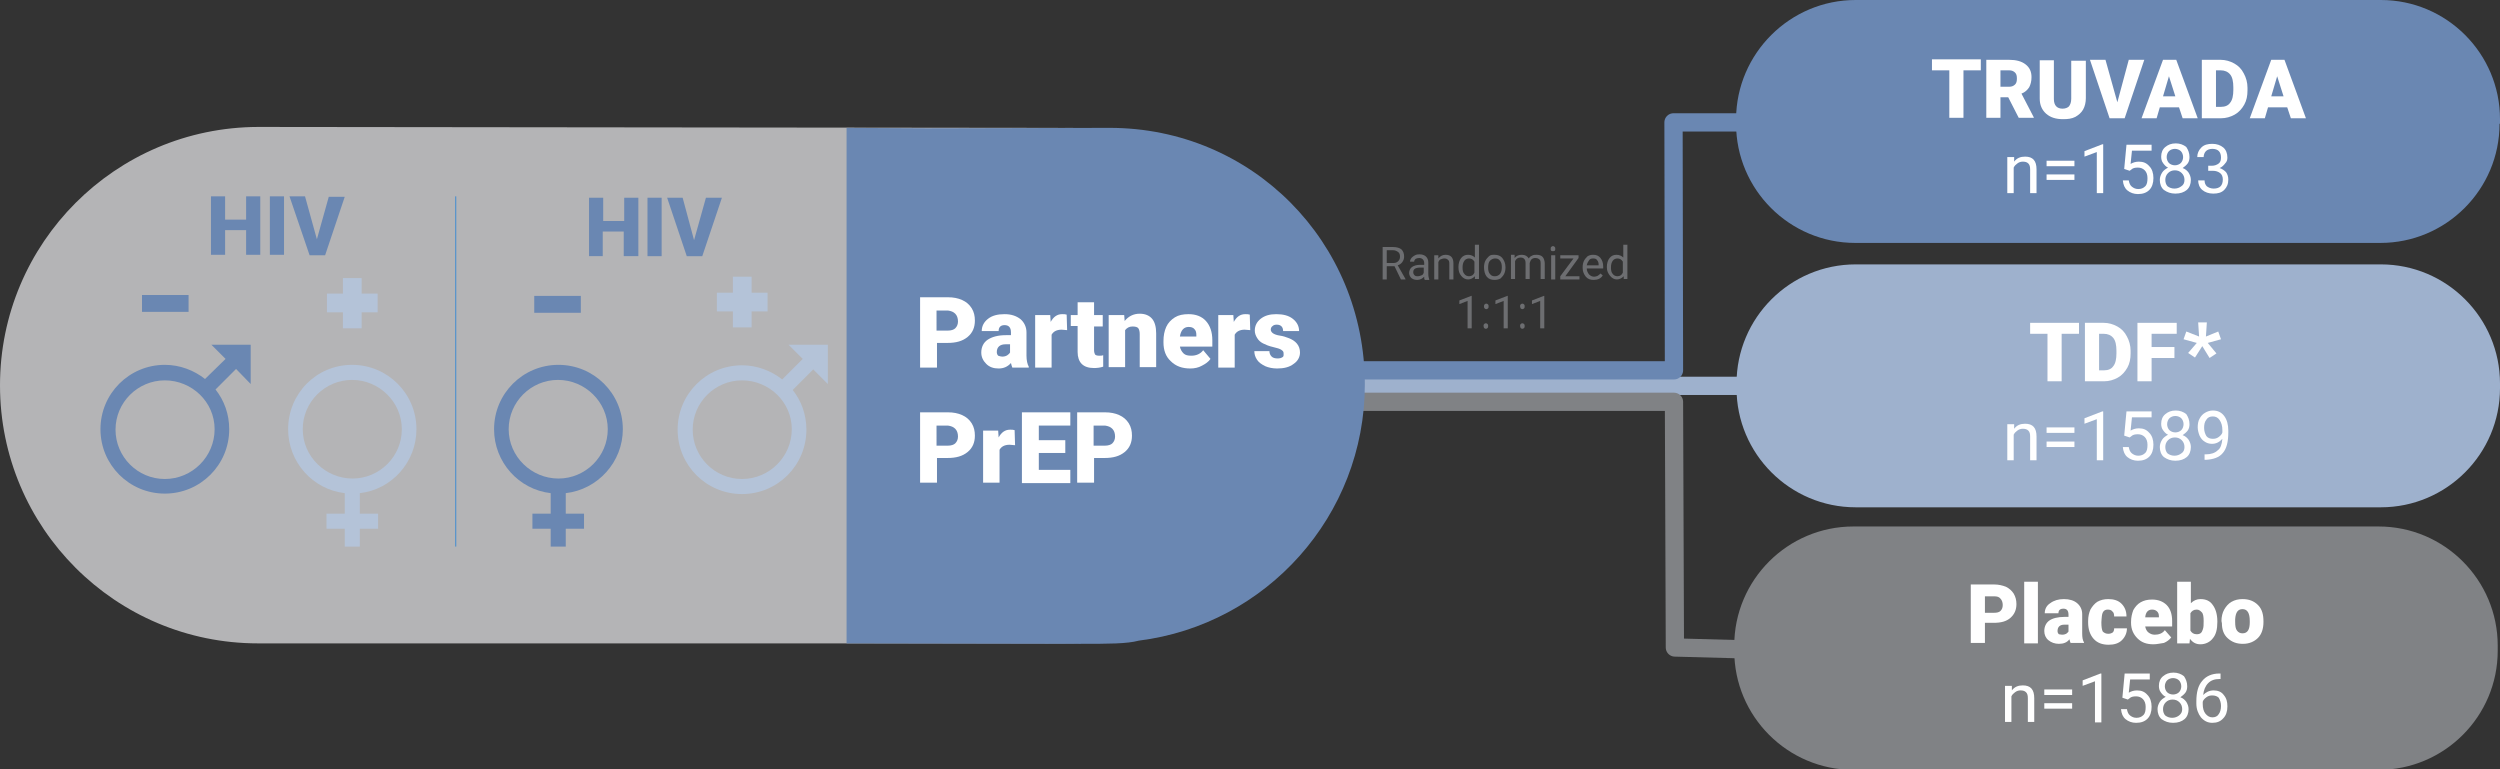 <?xml version="1.0" encoding="utf-8"?>
<!-- Generator: Adobe Illustrator 22.1.0, SVG Export Plug-In . SVG Version: 6.00 Build 0)  -->
<svg version="1.1" id="Layer_1" xmlns="http://www.w3.org/2000/svg" xmlns:xlink="http://www.w3.org/1999/xlink" x="0px" y="0px"
	 viewBox="0 0 547.5 168.5" style="enable-background:new 0 0 547.5 168.5;" xml:space="preserve">
<rect x="0" y="0" width="547.5" height="168.5" fill="#333333" stroke="none"/>
<style type="text/css">
	.st0{fill:none;stroke:#96BDE1;stroke-width:4;stroke-miterlimit:10;}
	.st1{fill:none;stroke:#808285;stroke-width:4;stroke-linejoin:round;stroke-miterlimit:10;}
	.st2{fill:#6D6E71;}
	.st3{fill:none;stroke:#6A87B2;stroke-width:4;stroke-linejoin:round;stroke-miterlimit:10;}
	.st4{fill:#5091CD;}
	.st5{fill:#FFFFFF;}
	.st6{fill:#96BDE1;}
	.st7{fill:#808285;}
	.st8{opacity:0.7;fill:#D8DCEB;}
	.st9{fill:none;stroke:#4F90CD;stroke-width:0.25;stroke-miterlimit:10;}
	.st10{fill:none;stroke:#9EB1CD;stroke-width:4;stroke-miterlimit:10;}
	.st11{fill:#6A87B2;}
	.st12{fill:#9EB1CD;}
	.st13{opacity:0.7;fill:#EBEBEE;}
	.st14{fill:#B4C3D8;}
</style>
<line class="st0" x1="891" y1="84.5" x2="980.5" y2="84.5"/>
<polyline class="st1" points="894.4,88 965.1,88 965.3,141.8 980.1,142.2 "/>
<g>
	<path class="st2" d="M920.7,71.9h-0.9v-6l-1.8,0.7v-0.8l2.6-1h0.1V71.9z"/>
	<path class="st2" d="M923.4,71.4c0-0.2,0-0.3,0.1-0.4c0.1-0.1,0.2-0.2,0.4-0.2c0.2,0,0.3,0.1,0.4,0.2c0.1,0.1,0.1,0.2,0.1,0.4
		c0,0.1,0,0.3-0.1,0.4c-0.1,0.1-0.2,0.2-0.4,0.2c-0.2,0-0.3-0.1-0.4-0.2C923.5,71.7,923.4,71.6,923.4,71.4z M923.4,67.1
		c0-0.2,0-0.3,0.1-0.4c0.1-0.1,0.2-0.2,0.4-0.2s0.3,0.1,0.4,0.2c0.1,0.1,0.1,0.2,0.1,0.4c0,0.1,0,0.3-0.1,0.4
		c-0.1,0.1-0.2,0.2-0.4,0.2s-0.3-0.1-0.4-0.2C923.5,67.4,923.4,67.3,923.4,67.1z"/>
	<path class="st2" d="M928.7,71.9h-0.9v-6l-1.8,0.7v-0.8l2.6-1h0.1V71.9z"/>
	<path class="st2" d="M931.4,71.4c0-0.2,0-0.3,0.1-0.4c0.1-0.1,0.2-0.2,0.4-0.2c0.2,0,0.3,0.1,0.4,0.2c0.1,0.1,0.1,0.2,0.1,0.4
		c0,0.1,0,0.3-0.1,0.4c-0.1,0.1-0.2,0.2-0.4,0.2c-0.2,0-0.3-0.1-0.4-0.2C931.4,71.7,931.4,71.6,931.4,71.4z M931.4,67.1
		c0-0.2,0-0.3,0.1-0.4c0.1-0.1,0.2-0.2,0.4-0.2s0.3,0.1,0.4,0.2c0.1,0.1,0.1,0.2,0.1,0.4c0,0.1,0,0.3-0.1,0.4
		c-0.1,0.1-0.2,0.2-0.4,0.2s-0.3-0.1-0.4-0.2C931.4,67.4,931.4,67.3,931.4,67.1z"/>
	<path class="st2" d="M936.7,71.9h-0.9v-6l-1.8,0.7v-0.8l2.6-1h0.1V71.9z"/>
</g>
<polyline class="st3" points="893.8,81.1 965.1,81.1 964.9,26.8 980.1,26.8 "/>
<path class="st4" d="M1145.9,27.1c0,14.4-11.7,26.1-26.1,26.1h-115c-14.4,0-26.1-11.7-26.1-26.1v-1.1c0-14.4,11.7-26.1,26.1-26.1
	h115c14.4,0,26.1,11.7,26.1,26.1V27.1z"/>
<g>
	<g>
		<path class="st5" d="M1032.2,15.4h-3.8v10.4h-3.1V15.4h-3.8v-2.4h10.7V15.4z"/>
		<path class="st5" d="M1038.3,21.3h-1.7v4.5h-3.1V13.1h5c1.5,0,2.7,0.3,3.6,1c0.9,0.7,1.3,1.6,1.3,2.8c0,0.9-0.2,1.6-0.5,2.2
			c-0.4,0.6-0.9,1.1-1.7,1.4l2.7,5.2v0.1h-3.3L1038.3,21.3z M1036.6,19h1.9c0.6,0,1-0.2,1.3-0.5c0.3-0.3,0.4-0.7,0.4-1.3
			s-0.1-1-0.4-1.3c-0.3-0.3-0.7-0.5-1.3-0.5h-1.9V19z"/>
		<path class="st5" d="M1055.3,13.1v8.4c0,0.9-0.2,1.8-0.6,2.5c-0.4,0.7-1,1.2-1.7,1.6c-0.8,0.4-1.6,0.5-2.7,0.5
			c-1.6,0-2.8-0.4-3.7-1.2s-1.4-1.9-1.4-3.3v-8.4h3.1v8.5c0,1.4,0.7,2.1,1.9,2.1c0.6,0,1.1-0.2,1.4-0.5c0.3-0.4,0.5-0.9,0.5-1.7
			v-8.3H1055.3z"/>
		<path class="st5" d="M1062.2,22.4l2.5-9.3h3.4l-4.3,12.8h-3.4l-4.3-12.8h3.4L1062.2,22.4z"/>
		<path class="st5" d="M1075.7,23.5h-4.2l-0.7,2.4h-3.3l4.7-12.8h2.9l4.7,12.8h-3.3L1075.7,23.5z M1072.2,21.1h2.7l-1.4-4.4
			L1072.2,21.1z"/>
		<path class="st5" d="M1080.7,25.8V13.1h4.1c1.1,0,2.1,0.3,3,0.8s1.6,1.2,2.1,2.2c0.5,0.9,0.8,2,0.8,3.1v0.6c0,1.2-0.2,2.2-0.7,3.1
			c-0.5,0.9-1.2,1.7-2.1,2.2c-0.9,0.5-1.9,0.8-3,0.8H1080.7z M1083.8,15.4v8h1.1c0.9,0,1.6-0.3,2-0.9c0.5-0.6,0.7-1.6,0.7-2.8v-0.6
			c0-1.2-0.2-2.2-0.7-2.8c-0.5-0.6-1.2-0.9-2.1-0.9H1083.8z"/>
		<path class="st5" d="M1099.4,23.5h-4.2l-0.7,2.4h-3.3l4.7-12.8h2.9l4.7,12.8h-3.3L1099.4,23.5z M1095.9,21.1h2.7l-1.4-4.4
			L1095.9,21.1z"/>
	</g>
	<g>
		<path class="st5" d="M1039.5,34.4l0,1c0.6-0.8,1.4-1.1,2.4-1.1c1.7,0,2.5,0.9,2.5,2.8v5.2h-1.4v-5.2c0-0.6-0.1-1-0.4-1.3
			c-0.3-0.3-0.7-0.4-1.2-0.4c-0.4,0-0.8,0.1-1.2,0.4s-0.6,0.5-0.8,0.9v5.6h-1.4v-7.9H1039.5z"/>
		<path class="st5" d="M1052.7,36.4h-6.1v-1.2h6.1V36.4z M1052.7,39.4h-6.1v-1.2h6.1V39.4z"/>
		<path class="st5" d="M1059.1,42.3h-1.4v-9l-2.7,1v-1.2l3.9-1.5h0.2V42.3z"/>
		<path class="st5" d="M1063.7,37l0.5-5.3h5.5v1.3h-4.3l-0.3,2.9c0.5-0.3,1.1-0.5,1.8-0.5c1,0,1.7,0.3,2.3,1
			c0.6,0.6,0.9,1.5,0.9,2.6c0,1.1-0.3,2-0.9,2.6c-0.6,0.6-1.4,0.9-2.5,0.9c-0.9,0-1.7-0.3-2.3-0.8c-0.6-0.5-0.9-1.2-1-2.2h1.3
			c0.1,0.6,0.3,1.1,0.7,1.4c0.4,0.3,0.8,0.5,1.4,0.5c0.6,0,1.1-0.2,1.5-0.6c0.4-0.4,0.5-1,0.5-1.8c0-0.7-0.2-1.3-0.6-1.7
			c-0.4-0.4-0.9-0.6-1.5-0.6c-0.6,0-1.1,0.1-1.4,0.4l-0.4,0.3L1063.7,37z"/>
		<path class="st5" d="M1077.9,34.4c0,0.5-0.1,1-0.4,1.4c-0.3,0.4-0.7,0.7-1.1,1c0.6,0.2,1,0.6,1.3,1c0.3,0.5,0.5,1,0.5,1.6
			c0,0.9-0.3,1.7-0.9,2.2c-0.6,0.5-1.4,0.8-2.5,0.8c-1,0-1.8-0.3-2.5-0.8c-0.6-0.5-0.9-1.3-0.9-2.2c0-0.6,0.2-1.1,0.5-1.6
			c0.3-0.5,0.8-0.8,1.3-1.1c-0.5-0.2-0.8-0.6-1.1-1s-0.4-0.9-0.4-1.4c0-0.9,0.3-1.6,0.9-2.1s1.3-0.8,2.3-0.8c0.9,0,1.7,0.3,2.3,0.8
			C1077.7,32.8,1077.9,33.5,1077.9,34.4z M1076.8,39.4c0-0.6-0.2-1.1-0.6-1.5c-0.4-0.4-0.9-0.6-1.5-0.6c-0.6,0-1.1,0.2-1.5,0.6
			c-0.4,0.4-0.6,0.9-0.6,1.5c0,0.6,0.2,1.1,0.5,1.4c0.4,0.3,0.9,0.5,1.5,0.5c0.6,0,1.1-0.2,1.5-0.5
			C1076.7,40.5,1076.8,40,1076.8,39.4z M1074.8,32.6c-0.5,0-1,0.2-1.3,0.5c-0.3,0.3-0.5,0.8-0.5,1.3c0,0.5,0.2,1,0.5,1.3
			c0.3,0.3,0.8,0.5,1.3,0.5c0.5,0,1-0.2,1.3-0.5c0.3-0.3,0.5-0.8,0.5-1.3c0-0.5-0.2-1-0.5-1.3S1075.3,32.6,1074.8,32.6z"/>
		<path class="st5" d="M1081.9,36.3h1c0.6,0,1.1-0.2,1.5-0.5c0.4-0.3,0.5-0.8,0.5-1.3c0-1.2-0.6-1.9-1.9-1.9c-0.6,0-1.1,0.2-1.4,0.5
			c-0.3,0.3-0.5,0.8-0.5,1.3h-1.4c0-0.8,0.3-1.5,0.9-2.1c0.6-0.6,1.4-0.8,2.4-0.8c1,0,1.8,0.3,2.4,0.8s0.9,1.3,0.9,2.2
			c0,0.5-0.1,0.9-0.5,1.3c-0.3,0.4-0.7,0.8-1.2,1c0.6,0.2,1,0.5,1.4,0.9c0.3,0.4,0.5,1,0.5,1.6c0,1-0.3,1.7-0.9,2.3
			c-0.6,0.6-1.4,0.8-2.4,0.8s-1.8-0.3-2.4-0.8c-0.6-0.5-0.9-1.3-0.9-2.1h1.4c0,0.6,0.2,1,0.5,1.3c0.4,0.3,0.9,0.5,1.5,0.5
			c0.7,0,1.2-0.2,1.5-0.5c0.3-0.3,0.5-0.8,0.5-1.5c0-0.6-0.2-1.1-0.6-1.4c-0.4-0.3-0.9-0.5-1.6-0.5h-1V36.3z"/>
	</g>
</g>
<path class="st6" d="M1145.9,85c0,14.4-11.7,26.1-26.1,26.1h-115c-14.4,0-26.1-11.7-26.1-26.1V84c0-14.4,11.7-26.1,26.1-26.1h115
	c14.4,0,26.1,11.7,26.1,26.1V85z"/>
<path class="st7" d="M1145.4,142.5c0,14.4-11.7,26.1-26.1,26.1h-115c-14.4,0-26.1-11.7-26.1-26.1v-1.1c0-14.4,11.7-26.1,26.1-26.1
	h115c14.4,0,26.1,11.7,26.1,26.1V142.5z"/>
<g>
	<path class="st5" d="M1053.7,73.1h-3.8v10.4h-3.1V73.1h-3.8v-2.4h10.7V73.1z"/>
	<path class="st5" d="M1055,83.5V70.7h4.1c1.1,0,2.1,0.3,3,0.8s1.6,1.2,2.1,2.2c0.5,0.9,0.8,2,0.8,3.1v0.6c0,1.2-0.2,2.2-0.7,3.1
		c-0.5,0.9-1.2,1.7-2.1,2.2c-0.9,0.5-1.9,0.8-3,0.8H1055z M1058.1,73.1v8h1.1c0.9,0,1.6-0.3,2-0.9c0.5-0.6,0.7-1.6,0.7-2.8v-0.6
		c0-1.2-0.2-2.2-0.7-2.8c-0.5-0.6-1.2-0.9-2.1-0.9H1058.1z"/>
	<path class="st5" d="M1074.7,78.4h-5v5.1h-3.1V70.7h8.6v2.4h-5.5V76h5V78.4z"/>
	<path class="st5" d="M1079.5,75.1l-2.9-0.8l0.6-1.7l2.8,1.1l-0.2-3.1h1.9l-0.2,3.1l2.7-1.1l0.6,1.7l-2.9,0.8l1.9,2.3l-1.5,1
		l-1.6-2.6l-1.6,2.5l-1.5-1L1079.5,75.1z"/>
</g>
<g>
	<path class="st5" d="M1039.6,92.9l0,1c0.6-0.8,1.4-1.1,2.4-1.1c1.7,0,2.5,0.9,2.5,2.8v5.2h-1.4v-5.2c0-0.6-0.1-1-0.4-1.3
		c-0.3-0.3-0.7-0.4-1.2-0.4c-0.4,0-0.8,0.1-1.2,0.4s-0.6,0.5-0.8,0.9v5.6h-1.4v-7.9H1039.6z"/>
	<path class="st5" d="M1052.8,94.8h-6.1v-1.2h6.1V94.8z M1052.8,97.9h-6.1v-1.2h6.1V97.9z"/>
	<path class="st5" d="M1059.1,100.8h-1.4v-9l-2.7,1v-1.2l3.9-1.5h0.2V100.8z"/>
	<path class="st5" d="M1063.7,95.4l0.5-5.3h5.5v1.3h-4.3l-0.3,2.9c0.5-0.3,1.1-0.5,1.8-0.5c1,0,1.7,0.3,2.3,1
		c0.6,0.6,0.9,1.5,0.9,2.6c0,1.1-0.3,2-0.9,2.6c-0.6,0.6-1.4,0.9-2.5,0.9c-0.9,0-1.7-0.3-2.3-0.8c-0.6-0.5-0.9-1.2-1-2.2h1.3
		c0.1,0.6,0.3,1.1,0.7,1.4c0.4,0.3,0.8,0.5,1.4,0.5c0.6,0,1.1-0.2,1.5-0.6c0.4-0.4,0.5-1,0.5-1.8c0-0.7-0.2-1.3-0.6-1.7
		c-0.4-0.4-0.9-0.6-1.5-0.6c-0.6,0-1.1,0.1-1.4,0.4l-0.4,0.3L1063.7,95.4z"/>
	<path class="st5" d="M1078,92.9c0,0.5-0.1,1-0.4,1.4c-0.3,0.4-0.7,0.7-1.1,1c0.6,0.2,1,0.6,1.3,1c0.3,0.5,0.5,1,0.5,1.6
		c0,0.9-0.3,1.7-0.9,2.2c-0.6,0.5-1.4,0.8-2.5,0.8c-1,0-1.8-0.3-2.5-0.8c-0.6-0.5-0.9-1.3-0.9-2.2c0-0.6,0.2-1.1,0.5-1.6
		c0.3-0.5,0.8-0.8,1.3-1.1c-0.5-0.2-0.8-0.6-1.1-1s-0.4-0.9-0.4-1.4c0-0.9,0.3-1.6,0.9-2.1s1.3-0.8,2.3-0.8c0.9,0,1.7,0.3,2.3,0.8
		C1077.7,91.3,1078,92,1078,92.9z M1076.9,97.9c0-0.6-0.2-1.1-0.6-1.5c-0.4-0.4-0.9-0.6-1.5-0.6c-0.6,0-1.1,0.2-1.5,0.6
		c-0.4,0.4-0.6,0.9-0.6,1.5c0,0.6,0.2,1.1,0.5,1.4c0.4,0.3,0.9,0.5,1.5,0.5c0.6,0,1.1-0.2,1.5-0.5
		C1076.7,99,1076.9,98.5,1076.9,97.9z M1074.8,91.1c-0.5,0-1,0.2-1.3,0.5c-0.3,0.3-0.5,0.8-0.5,1.3c0,0.5,0.2,1,0.5,1.3
		c0.3,0.3,0.8,0.5,1.3,0.5c0.5,0,1-0.2,1.3-0.5c0.3-0.3,0.5-0.8,0.5-1.3c0-0.5-0.2-1-0.5-1.3S1075.3,91.1,1074.8,91.1z"/>
	<path class="st5" d="M1085.1,96.1c-0.3,0.3-0.6,0.6-1,0.8c-0.4,0.2-0.8,0.3-1.3,0.3c-0.6,0-1.2-0.2-1.6-0.5
		c-0.5-0.3-0.8-0.7-1.1-1.3c-0.2-0.5-0.4-1.2-0.4-1.8c0-0.7,0.1-1.4,0.4-1.9c0.3-0.6,0.7-1,1.2-1.3s1.1-0.5,1.7-0.5
		c1.1,0,1.9,0.4,2.5,1.2c0.6,0.8,0.9,1.9,0.9,3.2v0.4c0,2.1-0.4,3.6-1.2,4.5c-0.8,1-2.1,1.4-3.7,1.5h-0.3v-1.2h0.3
		c1.1,0,2-0.3,2.6-0.9C1084.7,98.2,1085.1,97.3,1085.1,96.1z M1083,96.1c0.5,0,0.9-0.1,1.3-0.4c0.4-0.3,0.7-0.6,0.8-1v-0.5
		c0-0.9-0.2-1.6-0.6-2.2s-0.9-0.8-1.5-0.8c-0.6,0-1.1,0.2-1.4,0.7c-0.4,0.5-0.5,1.1-0.5,1.8c0,0.7,0.2,1.3,0.5,1.8
		C1082,95.9,1082.4,96.1,1083,96.1z"/>
</g>
<g>
	<path class="st5" d="M1033.2,136.5v4.3h-3.1v-12.8h5.1c1,0,1.8,0.2,2.6,0.5c0.8,0.4,1.3,0.9,1.7,1.5c0.4,0.7,0.6,1.4,0.6,2.3
		c0,1.2-0.4,2.2-1.3,3s-2.1,1.1-3.7,1.1H1033.2z M1033.2,134.2h2c0.6,0,1.1-0.1,1.4-0.4c0.3-0.3,0.5-0.7,0.5-1.3
		c0-0.6-0.2-1.1-0.5-1.4c-0.3-0.4-0.8-0.5-1.3-0.5h-2.1V134.2z"/>
	<path class="st5" d="M1044.8,140.9h-3v-13.5h3V140.9z"/>
	<path class="st5" d="M1051.9,140.9c-0.1-0.2-0.2-0.5-0.3-0.9c-0.5,0.7-1.3,1-2.3,1c-0.9,0-1.7-0.3-2.3-0.8c-0.6-0.5-0.9-1.2-0.9-2
		c0-1,0.4-1.8,1.1-2.3s1.9-0.8,3.3-0.8h0.9v-0.5c0-0.9-0.4-1.3-1.1-1.3c-0.7,0-1.1,0.3-1.1,1h-3c0-0.9,0.4-1.7,1.2-2.2
		c0.8-0.6,1.8-0.9,3-0.9c1.2,0,2.2,0.3,2.9,0.9c0.7,0.6,1.1,1.4,1.1,2.4v4.2c0,0.9,0.1,1.5,0.4,2v0.1H1051.9z M1050.1,139
		c0.4,0,0.7-0.1,0.9-0.2c0.2-0.2,0.4-0.3,0.5-0.5v-1.5h-0.9c-1,0-1.5,0.5-1.5,1.4c0,0.3,0.1,0.5,0.3,0.7
		C1049.6,138.9,1049.8,139,1050.1,139z"/>
	<path class="st5" d="M1060.2,138.8c0.4,0,0.7-0.1,1-0.3c0.2-0.2,0.3-0.5,0.3-0.9h2.8c0,1-0.4,1.9-1.1,2.6s-1.7,1-2.9,1
		c-1.4,0-2.5-0.4-3.3-1.3s-1.2-2.1-1.2-3.6V136c0-1,0.2-1.8,0.5-2.5c0.4-0.7,0.9-1.3,1.5-1.7c0.7-0.4,1.5-0.6,2.4-0.6
		c1.2,0,2.2,0.3,2.9,1c0.7,0.7,1.1,1.6,1.1,2.8h-2.8c0-0.5-0.1-0.9-0.4-1.1c-0.2-0.3-0.6-0.4-1-0.4c-0.8,0-1.2,0.5-1.3,1.5
		c0,0.3-0.1,0.7-0.1,1.3c0,1,0.1,1.6,0.3,2C1059.3,138.6,1059.7,138.8,1060.2,138.8z"/>
	<path class="st5" d="M1070.1,141.1c-1.5,0-2.6-0.4-3.5-1.3s-1.4-2-1.4-3.4v-0.2c0-1,0.2-1.8,0.5-2.6c0.4-0.7,0.9-1.3,1.6-1.7
		c0.7-0.4,1.5-0.6,2.5-0.6c1.3,0,2.4,0.4,3.2,1.2s1.2,2,1.2,3.5v1.2h-5.9c0.1,0.5,0.3,1,0.7,1.3c0.4,0.3,0.8,0.5,1.4,0.5
		c0.9,0,1.7-0.3,2.2-1l1.4,1.6c-0.4,0.5-0.9,0.9-1.6,1.2C1071.6,140.9,1070.9,141.1,1070.1,141.1z M1069.7,133.5
		c-0.9,0-1.4,0.6-1.5,1.7h3V135c0-0.5-0.1-0.8-0.4-1.1C1070.6,133.6,1070.2,133.5,1069.7,133.5z"/>
	<path class="st5" d="M1084.1,136.2c0,1.6-0.3,2.8-1,3.6c-0.6,0.8-1.6,1.3-2.7,1.3c-1,0-1.7-0.4-2.3-1.2l-0.1,1h-2.7v-13.5h3v4.7
		c0.6-0.6,1.3-0.9,2.1-0.9c1.2,0,2.1,0.4,2.7,1.3c0.6,0.8,1,2,1,3.6V136.2z M1081.1,136c0-0.9-0.1-1.6-0.4-1.9s-0.6-0.6-1.1-0.6
		c-0.7,0-1.1,0.3-1.4,0.8v3.8c0.3,0.5,0.7,0.8,1.4,0.8c0.7,0,1.1-0.3,1.3-1C1081.1,137.4,1081.1,136.8,1081.1,136z"/>
	<path class="st5" d="M1085,136c0-0.9,0.2-1.8,0.6-2.5c0.4-0.7,0.9-1.3,1.6-1.7c0.7-0.4,1.5-0.6,2.4-0.6c1.4,0,2.5,0.4,3.4,1.3
		s1.2,2.1,1.2,3.6v0.1c0,1.5-0.4,2.7-1.2,3.5s-1.9,1.3-3.3,1.3c-1.4,0-2.4-0.4-3.3-1.2s-1.3-1.9-1.3-3.3L1085,136z M1088,136.2
		c0,0.9,0.1,1.5,0.4,1.9c0.3,0.4,0.7,0.6,1.2,0.6c1.1,0,1.6-0.8,1.6-2.4V136c0-1.7-0.5-2.6-1.6-2.6c-1,0-1.5,0.7-1.6,2.2L1088,136.2
		z"/>
</g>
<g>
	<path class="st5" d="M1039.1,150.2l0,1c0.6-0.8,1.4-1.1,2.4-1.1c1.7,0,2.5,0.9,2.5,2.8v5.2h-1.4v-5.2c0-0.6-0.1-1-0.4-1.3
		c-0.3-0.3-0.7-0.4-1.2-0.4c-0.4,0-0.8,0.1-1.2,0.4s-0.6,0.5-0.8,0.9v5.6h-1.4v-7.9H1039.1z"/>
	<path class="st5" d="M1052.3,152.2h-6.1V151h6.1V152.2z M1052.3,155.2h-6.1v-1.2h6.1V155.2z"/>
	<path class="st5" d="M1058.6,158.2h-1.4v-9l-2.7,1v-1.2l3.9-1.5h0.2V158.2z"/>
	<path class="st5" d="M1063.2,152.8l0.5-5.3h5.5v1.3h-4.3l-0.3,2.9c0.5-0.3,1.1-0.5,1.8-0.5c1,0,1.7,0.3,2.3,1
		c0.6,0.6,0.9,1.5,0.9,2.6c0,1.1-0.3,2-0.9,2.6c-0.6,0.6-1.4,0.9-2.5,0.9c-0.9,0-1.7-0.3-2.3-0.8c-0.6-0.5-0.9-1.2-1-2.2h1.3
		c0.1,0.6,0.3,1.1,0.7,1.4c0.4,0.3,0.8,0.5,1.4,0.5c0.6,0,1.1-0.2,1.5-0.6c0.4-0.4,0.5-1,0.5-1.8c0-0.7-0.2-1.3-0.6-1.7
		c-0.4-0.4-0.9-0.6-1.5-0.6c-0.6,0-1.1,0.1-1.4,0.4l-0.4,0.3L1063.2,152.8z"/>
	<path class="st5" d="M1077.5,150.3c0,0.5-0.1,1-0.4,1.4c-0.3,0.4-0.7,0.7-1.1,1c0.6,0.2,1,0.6,1.3,1c0.3,0.5,0.5,1,0.5,1.6
		c0,0.9-0.3,1.7-0.9,2.2c-0.6,0.5-1.4,0.8-2.5,0.8c-1,0-1.8-0.3-2.5-0.8c-0.6-0.5-0.9-1.3-0.9-2.2c0-0.6,0.2-1.1,0.5-1.6
		c0.3-0.5,0.8-0.8,1.3-1.1c-0.5-0.2-0.8-0.6-1.1-1s-0.4-0.9-0.4-1.4c0-0.9,0.3-1.6,0.9-2.1s1.3-0.8,2.3-0.8c0.9,0,1.7,0.3,2.3,0.8
		C1077.2,148.7,1077.5,149.4,1077.5,150.3z M1076.4,155.3c0-0.6-0.2-1.1-0.6-1.5c-0.4-0.4-0.9-0.6-1.5-0.6c-0.6,0-1.1,0.2-1.5,0.6
		c-0.4,0.4-0.6,0.9-0.6,1.5c0,0.6,0.2,1.1,0.5,1.4c0.4,0.3,0.9,0.5,1.5,0.5c0.6,0,1.1-0.2,1.5-0.5
		C1076.2,156.3,1076.4,155.9,1076.4,155.3z M1074.4,148.5c-0.5,0-1,0.2-1.3,0.5c-0.3,0.3-0.5,0.8-0.5,1.3c0,0.5,0.2,1,0.5,1.3
		c0.3,0.3,0.8,0.5,1.3,0.5c0.5,0,1-0.2,1.3-0.5c0.3-0.3,0.5-0.8,0.5-1.3c0-0.5-0.2-1-0.5-1.3S1074.9,148.5,1074.4,148.5z"/>
	<path class="st5" d="M1084.8,147.5v1.2h-0.2c-1.1,0-1.9,0.3-2.5,0.9c-0.6,0.6-1,1.5-1.1,2.6c0.6-0.6,1.3-1,2.3-1
		c0.9,0,1.7,0.3,2.2,1c0.6,0.7,0.8,1.5,0.8,2.5c0,1.1-0.3,2-0.9,2.6c-0.6,0.7-1.4,1-2.4,1c-1,0-1.8-0.4-2.5-1.2c-0.6-0.8-1-1.8-1-3
		v-0.5c0-2,0.4-3.5,1.3-4.5c0.8-1,2.1-1.6,3.7-1.6H1084.8z M1083,152.3c-0.5,0-0.9,0.1-1.3,0.4c-0.4,0.3-0.7,0.6-0.8,1v0.5
		c0,0.9,0.2,1.6,0.6,2.1c0.4,0.5,0.9,0.8,1.5,0.8c0.6,0,1.1-0.2,1.4-0.7c0.3-0.4,0.5-1,0.5-1.8c0-0.7-0.2-1.3-0.5-1.8
		C1084,152.5,1083.6,152.3,1083,152.3z"/>
</g>
<path class="st8" d="M845.1,45.6c0-17.9,0.3-17.6-17.6-17.6c0,0-170.1-0.2-172.5-0.2c-31.2,0-56.5,25.3-56.5,56.5
	c0,31.2,25.3,56.5,56.5,56.5c2.2,0,172.5,0,172.5,0c17.9,0,17.6,0.3,17.6-17.6V45.6z"/>
<path class="st4" d="M783.9,140.9V28l17.6,0.1c0,0,37.7-0.1,40-0.1c31.2,0,55.9,25,55.9,56.2c0,28.8-21.6,52.6-49.5,56.1
	c-2.6,0.7-6.6,0.7-12.9,0.7L783.9,140.9z"/>
<line class="st9" x1="698.3" y1="43" x2="698.3" y2="119.7"/>
<g>
	<g>
		<path class="st5" d="M803.7,75.3v5.2H800V65.1h6.1c1.2,0,2.2,0.2,3.1,0.6c0.9,0.4,1.6,1,2.1,1.8c0.5,0.8,0.7,1.7,0.7,2.7
			c0,1.5-0.5,2.7-1.6,3.6c-1.1,0.9-2.5,1.3-4.4,1.3H803.7z M803.7,72.4h2.4c0.7,0,1.3-0.2,1.6-0.5c0.4-0.4,0.6-0.9,0.6-1.5
			c0-0.7-0.2-1.3-0.6-1.7c-0.4-0.4-0.9-0.6-1.6-0.7h-2.5V72.4z"/>
		<path class="st5" d="M820.2,80.5c-0.1-0.2-0.2-0.6-0.3-1c-0.7,0.8-1.6,1.2-2.7,1.2c-1.1,0-2-0.3-2.7-1c-0.8-0.7-1.1-1.5-1.1-2.5
			c0-1.2,0.5-2.2,1.4-2.8c0.9-0.6,2.2-1,4-1h1.1v-0.6c0-1.1-0.5-1.6-1.4-1.6c-0.8,0-1.3,0.4-1.3,1.3h-3.6c0-1.1,0.5-2,1.4-2.7
			c0.9-0.7,2.1-1,3.6-1c1.5,0,2.6,0.4,3.5,1.1c0.8,0.7,1.3,1.7,1.3,2.9v5.1c0,1,0.2,1.9,0.5,2.4v0.2H820.2z M818,78.1
			c0.4,0,0.8-0.1,1.1-0.3c0.3-0.2,0.5-0.4,0.6-0.6v-1.8h-1c-1.2,0-1.9,0.6-1.9,1.7c0,0.3,0.1,0.6,0.3,0.8
			C817.4,78,817.6,78.1,818,78.1z"/>
		<path class="st5" d="M832.2,72.3l-1.2-0.1c-1.1,0-1.8,0.4-2.2,1.1v7.2h-3.6V69h3.3l0.1,1.5c0.6-1.1,1.4-1.7,2.5-1.7
			c0.4,0,0.7,0,1,0.1L832.2,72.3z"/>
		<path class="st5" d="M838.1,66.2V69h1.9v2.5h-1.9v5.2c0,0.4,0.1,0.7,0.2,0.9c0.2,0.2,0.5,0.3,0.9,0.3c0.4,0,0.6,0,0.9-0.1v2.5
			c-0.6,0.2-1.3,0.3-2,0.3c-1.2,0-2.1-0.3-2.7-0.9c-0.6-0.6-0.9-1.5-0.9-2.6v-5.7h-1.5V69h1.5v-2.8H838.1z"/>
		<path class="st5" d="M844.7,69l0.1,1.3c0.8-1,1.9-1.6,3.3-1.6c1.2,0,2.1,0.4,2.7,1.1c0.6,0.7,0.9,1.8,0.9,3.2v7.4h-3.6v-7.2
			c0-0.6-0.1-1-0.3-1.3c-0.2-0.3-0.7-0.4-1.3-0.4c-0.7,0-1.2,0.3-1.6,0.8v8.1h-3.6V69H844.7z"/>
		<path class="st5" d="M859.1,80.7c-1.8,0-3.2-0.5-4.3-1.6c-1.1-1-1.6-2.4-1.6-4.1v-0.3c0-1.2,0.2-2.2,0.6-3.1
			c0.4-0.9,1.1-1.6,1.9-2.1s1.8-0.7,3-0.7c1.6,0,2.9,0.5,3.8,1.5c0.9,1,1.4,2.4,1.4,4.2v1.4h-7.1c0.1,0.6,0.4,1.1,0.8,1.5
			s1,0.5,1.7,0.5c1.1,0,2-0.4,2.6-1.2l1.6,1.9c-0.4,0.6-1.1,1.1-1.9,1.5C860.9,80.5,860.1,80.7,859.1,80.7z M858.7,71.6
			c-1,0-1.7,0.7-1.9,2.1h3.6v-0.3c0-0.6-0.1-1-0.4-1.3C859.7,71.7,859.3,71.6,858.7,71.6z"/>
		<path class="st5" d="M872.3,72.3l-1.2-0.1c-1.1,0-1.8,0.4-2.2,1.1v7.2h-3.6V69h3.3l0.1,1.5c0.6-1.1,1.4-1.7,2.5-1.7
			c0.4,0,0.7,0,1,0.1L872.3,72.3z"/>
		<path class="st5" d="M879.6,77.3c0-0.3-0.2-0.5-0.5-0.7c-0.3-0.2-0.9-0.4-1.8-0.6s-1.6-0.5-2.2-0.8s-1-0.7-1.3-1.2
			c-0.3-0.5-0.5-1-0.5-1.6c0-1,0.4-1.9,1.3-2.6s2-1,3.4-1c1.5,0,2.7,0.3,3.6,1c0.9,0.7,1.4,1.6,1.4,2.7h-3.6c0-0.9-0.5-1.4-1.4-1.4
			c-0.4,0-0.7,0.1-0.9,0.3c-0.3,0.2-0.4,0.5-0.4,0.8c0,0.3,0.2,0.6,0.5,0.8c0.3,0.2,0.8,0.4,1.5,0.5s1.3,0.3,1.8,0.5
			c1.7,0.6,2.6,1.7,2.6,3.2c0,1-0.5,1.9-1.4,2.5c-0.9,0.7-2.1,1-3.6,1c-1,0-1.9-0.2-2.6-0.5c-0.8-0.4-1.4-0.8-1.8-1.4
			s-0.6-1.2-0.6-1.9h3.3c0,0.5,0.2,0.9,0.5,1.2s0.8,0.4,1.3,0.4c0.5,0,0.8-0.1,1.1-0.3S879.6,77.6,879.6,77.3z"/>
		<path class="st5" d="M803.7,100.5v5.2H800V90.3h6.1c1.2,0,2.2,0.2,3.1,0.6c0.9,0.4,1.6,1,2.1,1.8c0.5,0.8,0.7,1.7,0.7,2.7
			c0,1.5-0.5,2.7-1.6,3.6c-1.1,0.9-2.5,1.3-4.4,1.3H803.7z M803.7,97.6h2.4c0.7,0,1.3-0.2,1.6-0.5c0.4-0.4,0.6-0.9,0.6-1.5
			c0-0.7-0.2-1.3-0.6-1.7c-0.4-0.4-0.9-0.6-1.6-0.7h-2.5V97.6z"/>
		<path class="st5" d="M820.8,97.5l-1.2-0.1c-1.1,0-1.8,0.4-2.2,1.1v7.2h-3.6V94.3h3.3l0.1,1.5c0.6-1.1,1.4-1.7,2.5-1.7
			c0.4,0,0.7,0,1,0.1L820.8,97.5z"/>
		<path class="st5" d="M831.8,99.2H826v3.7h6.9v2.9h-10.6V90.3h10.6v2.9H826v3.2h5.8V99.2z"/>
		<path class="st5" d="M838.1,100.5v5.2h-3.7V90.3h6.1c1.2,0,2.2,0.2,3.1,0.6c0.9,0.4,1.6,1,2.1,1.8c0.5,0.8,0.7,1.7,0.7,2.7
			c0,1.5-0.5,2.7-1.6,3.6c-1.1,0.9-2.5,1.3-4.4,1.3H838.1z M838.1,97.6h2.4c0.7,0,1.3-0.2,1.6-0.5c0.4-0.4,0.6-0.9,0.6-1.5
			c0-0.7-0.2-1.3-0.6-1.7s-0.9-0.6-1.6-0.7h-2.5V97.6z"/>
	</g>
</g>
<g>
	<path class="st4" d="M655.5,55.8h-3.1v-5.4h-4.6v5.4h-3.1V43h3.1v5.1h4.6V43h3.1V55.8z"/>
	<path class="st4" d="M660.7,55.8h-3.1V43h3.1V55.8z"/>
	<path class="st4" d="M667.8,52.4l2.6-9.3h3.5l-4.3,12.8h-3.4L661.9,43h3.4L667.8,52.4z"/>
</g>
<g>
	<path class="st4" d="M738.1,56.1h-3.1v-5.4h-4.6v5.4h-3.1V43.3h3.1v5.1h4.6v-5.1h3.1V56.1z"/>
	<path class="st4" d="M743.4,56.1h-3.1V43.3h3.1V56.1z"/>
	<path class="st4" d="M750.5,52.6l2.6-9.3h3.5l-4.3,12.8h-3.4l-4.3-12.8h3.4L750.5,52.6z"/>
</g>
<g>
	<path class="st2" d="M903.8,58.3h-1.7v2.9h-0.9v-7.1h2.3c0.8,0,1.4,0.2,1.8,0.5c0.4,0.4,0.6,0.9,0.6,1.6c0,0.4-0.1,0.8-0.4,1.2
		c-0.2,0.3-0.6,0.6-1,0.7l1.7,3v0.1h-1L903.8,58.3z M902.2,57.6h1.4c0.5,0,0.8-0.1,1.1-0.4s0.4-0.6,0.4-1c0-0.4-0.1-0.8-0.4-1
		c-0.3-0.2-0.6-0.4-1.1-0.4h-1.4V57.6z"/>
	<path class="st2" d="M910.5,61.2c-0.1-0.1-0.1-0.3-0.1-0.6c-0.4,0.4-0.9,0.7-1.5,0.7c-0.5,0-0.9-0.1-1.3-0.4
		c-0.3-0.3-0.5-0.7-0.5-1.1c0-0.5,0.2-1,0.6-1.3c0.4-0.3,1-0.5,1.8-0.5h0.9v-0.4c0-0.3-0.1-0.6-0.3-0.8c-0.2-0.2-0.5-0.3-0.8-0.3
		c-0.3,0-0.6,0.1-0.8,0.2c-0.2,0.2-0.3,0.4-0.3,0.6h-0.9c0-0.3,0.1-0.5,0.3-0.8c0.2-0.2,0.4-0.4,0.8-0.6s0.7-0.2,1-0.2
		c0.6,0,1.1,0.2,1.4,0.5c0.3,0.3,0.5,0.7,0.5,1.3V60c0,0.5,0.1,0.9,0.2,1.2v0.1H910.5z M909,60.5c0.3,0,0.5-0.1,0.8-0.2
		s0.4-0.3,0.5-0.6v-1.1h-0.7c-1.1,0-1.6,0.3-1.6,1c0,0.3,0.1,0.5,0.3,0.7S908.7,60.5,909,60.5z"/>
	<path class="st2" d="M913.5,55.9l0,0.7c0.4-0.5,0.9-0.8,1.6-0.8c1.1,0,1.7,0.6,1.7,1.9v3.5h-0.9v-3.5c0-0.4-0.1-0.7-0.3-0.8
		c-0.2-0.2-0.4-0.3-0.8-0.3c-0.3,0-0.5,0.1-0.8,0.2s-0.4,0.4-0.5,0.6v3.8h-0.9v-5.3H913.5z"/>
	<path class="st2" d="M917.9,58.5c0-0.8,0.2-1.5,0.6-2c0.4-0.5,0.9-0.7,1.5-0.7c0.6,0,1.1,0.2,1.5,0.6v-2.8h0.9v7.5h-0.8l0-0.6
		c-0.4,0.4-0.9,0.7-1.5,0.7c-0.6,0-1.1-0.3-1.5-0.8S917.9,59.4,917.9,58.5L917.9,58.5z M918.8,58.6c0,0.6,0.1,1.1,0.4,1.4
		c0.2,0.3,0.6,0.5,1,0.5c0.6,0,1-0.3,1.2-0.8v-2.4c-0.3-0.5-0.7-0.7-1.2-0.7c-0.4,0-0.8,0.2-1,0.5C918.9,57.5,918.8,58,918.8,58.6z"
		/>
	<path class="st2" d="M923.5,58.5c0-0.5,0.1-1,0.3-1.4s0.5-0.7,0.8-1s0.8-0.3,1.2-0.3c0.7,0,1.3,0.2,1.7,0.7s0.7,1.2,0.7,2v0.1
		c0,0.5-0.1,1-0.3,1.4c-0.2,0.4-0.5,0.7-0.8,1c-0.4,0.2-0.8,0.3-1.3,0.3c-0.7,0-1.3-0.2-1.7-0.7C923.7,60.1,923.5,59.4,923.5,58.5
		L923.5,58.5z M924.4,58.6c0,0.6,0.1,1.1,0.4,1.4c0.3,0.4,0.6,0.5,1.1,0.5c0.5,0,0.8-0.2,1.1-0.5c0.3-0.4,0.4-0.9,0.4-1.5
		c0-0.6-0.1-1-0.4-1.4c-0.3-0.4-0.6-0.5-1.1-0.5c-0.4,0-0.8,0.2-1.1,0.5S924.4,58,924.4,58.6z"/>
	<path class="st2" d="M930.2,55.9l0,0.6c0.4-0.5,0.9-0.7,1.6-0.7c0.7,0,1.2,0.3,1.5,0.8c0.2-0.3,0.4-0.5,0.7-0.6
		c0.3-0.2,0.6-0.2,1-0.2c1.2,0,1.7,0.6,1.8,1.8v3.5h-0.9v-3.5c0-0.4-0.1-0.7-0.3-0.8c-0.2-0.2-0.5-0.3-0.9-0.3
		c-0.3,0-0.6,0.1-0.8,0.3c-0.2,0.2-0.3,0.5-0.4,0.8v3.5h-0.9v-3.5c0-0.8-0.4-1.2-1.1-1.2c-0.6,0-1,0.3-1.2,0.8v3.9h-0.9v-5.3H930.2z
		"/>
	<path class="st2" d="M938.1,54.5c0-0.1,0-0.3,0.1-0.4s0.2-0.2,0.4-0.2s0.3,0.1,0.4,0.2s0.1,0.2,0.1,0.4s0,0.3-0.1,0.4
		s-0.2,0.1-0.4,0.1s-0.3,0-0.4-0.1S938.1,54.7,938.1,54.5z M939,61.2h-0.9v-5.3h0.9V61.2z"/>
	<path class="st2" d="M941.3,60.5h3.1v0.7h-4.2v-0.7l2.9-3.9h-2.9v-0.7h4v0.6L941.3,60.5z"/>
	<path class="st2" d="M947.5,61.3c-0.7,0-1.3-0.2-1.7-0.7c-0.4-0.5-0.7-1.1-0.7-1.9v-0.2c0-0.5,0.1-1,0.3-1.4c0.2-0.4,0.5-0.7,0.8-1
		c0.4-0.2,0.7-0.3,1.2-0.3c0.7,0,1.2,0.2,1.6,0.7s0.6,1.1,0.6,1.9v0.4H946c0,0.5,0.2,0.9,0.5,1.3c0.3,0.3,0.7,0.5,1.1,0.5
		c0.3,0,0.6-0.1,0.8-0.2s0.4-0.3,0.6-0.5l0.5,0.4C949,61,948.4,61.3,947.5,61.3z M947.4,56.6c-0.4,0-0.7,0.1-0.9,0.4
		c-0.2,0.3-0.4,0.6-0.5,1.1h2.6V58c0-0.5-0.1-0.8-0.4-1.1C948,56.7,947.8,56.6,947.4,56.6z"/>
	<path class="st2" d="M950.4,58.5c0-0.8,0.2-1.5,0.6-2c0.4-0.5,0.9-0.7,1.5-0.7c0.6,0,1.1,0.2,1.5,0.6v-2.8h0.9v7.5H954l0-0.6
		c-0.4,0.4-0.9,0.7-1.5,0.7c-0.6,0-1.1-0.3-1.5-0.8S950.4,59.4,950.4,58.5L950.4,58.5z M951.3,58.6c0,0.6,0.1,1.1,0.4,1.4
		c0.2,0.3,0.6,0.5,1,0.5c0.6,0,1-0.3,1.2-0.8v-2.4c-0.3-0.5-0.7-0.7-1.2-0.7c-0.4,0-0.8,0.2-1,0.5C951.4,57.5,951.3,58,951.3,58.6z"
		/>
</g>
<g>
	<g>
		<path class="st4" d="M639.7,68.3h-10.2v-3.7h10.2V68.3z"/>
	</g>
	<path class="st4" d="M653.3,84.1v-8.6h-8.6l3.1,3.1l-4.5,4.5c-2.4-1.9-5.5-3.1-8.8-3.1c-7.8,0-14.1,6.3-14.1,14.1
		s6.3,14.1,14.1,14.1s14.1-6.3,14.1-14.1c0-3.3-1.1-6.3-3-8.7l4.5-4.5L653.3,84.1z M634.6,104.9c-6,0-10.8-4.9-10.8-10.8
		c0-6,4.9-10.8,10.8-10.8S645.5,88,645.5,94C645.5,100,640.6,104.9,634.6,104.9z"/>
</g>
<g>
	<g>
		<polygon class="st6" points="766.5,64.1 763,64.1 763,60.6 759,60.6 759,64.1 755.5,64.1 755.5,68.2 759,68.2 759,71.7 763,71.7 
			763,68.2 766.5,68.2 		"/>
	</g>
	<path class="st6" d="M779.7,84.1v-8.6h-8.6l3.1,3.1l-4.5,4.5c-2.4-1.9-5.5-3.1-8.8-3.1c-7.8,0-14.1,6.3-14.1,14.1
		s6.3,14.1,14.1,14.1s14.1-6.3,14.1-14.1c0-3.3-1.1-6.3-3-8.7l4.5-4.5L779.7,84.1z M761,104.9c-6,0-10.8-4.9-10.8-10.8
		c0-6,4.9-10.8,10.8-10.8S771.8,88,771.8,94C771.8,100,767,104.9,761,104.9z"/>
</g>
<g>
	<g>
		<path class="st6" d="M689.7,94c0-7.8-6.3-14.1-14.1-14.1s-14.1,6.3-14.1,14.1c0,7.2,5.4,13.2,12.4,14v4.5h-4v3.3h4v3.9h3.3v-3.9h4
			v-3.3h-4V108C684.3,107.2,689.7,101.2,689.7,94z M664.8,94c0-6,4.9-10.8,10.8-10.8S686.5,88,686.5,94c0,6-4.9,10.8-10.8,10.8
			S664.8,100,664.8,94z"/>
	</g>
	<g>
		<polygon class="st6" points="681.2,64.3 677.7,64.3 677.7,60.9 673.6,60.9 673.6,64.3 670.1,64.3 670.1,68.4 673.6,68.4 
			673.6,71.9 677.7,71.9 677.7,68.4 681.2,68.4 		"/>
	</g>
</g>
<g>
	<g>
		<path class="st4" d="M725.6,68.5h-10.2v-3.7h10.2V68.5z"/>
	</g>
	<path class="st4" d="M734.8,94c0-7.8-6.3-14.1-14.1-14.1s-14.1,6.3-14.1,14.1c0,7.2,5.4,13.2,12.4,14v4.5h-4v3.3h4v3.9h3.3v-3.9h4
		v-3.3h-4V108C729.4,107.2,734.8,101.2,734.8,94z M709.9,94c0-6,4.9-10.8,10.8-10.8S731.6,88,731.6,94c0,6-4.9,10.8-10.8,10.8
		S709.9,100,709.9,94z"/>
</g>
<line class="st10" x1="292.5" y1="84.5" x2="382" y2="84.5"/>
<polyline class="st1" points="295.9,88 366.6,88 366.8,141.8 381.7,142.2 "/>
<g>
	<path class="st2" d="M322.3,71.9h-0.9v-6l-1.8,0.7v-0.8l2.6-1h0.1V71.9z"/>
	<path class="st2" d="M324.9,71.4c0-0.2,0-0.3,0.1-0.4c0.1-0.1,0.2-0.2,0.4-0.2c0.2,0,0.3,0.1,0.4,0.2c0.1,0.1,0.1,0.2,0.1,0.4
		c0,0.1,0,0.3-0.1,0.4c-0.1,0.1-0.2,0.2-0.4,0.2c-0.2,0-0.3-0.1-0.4-0.2C325,71.7,324.9,71.6,324.9,71.4z M325,67.1
		c0-0.2,0-0.3,0.1-0.4c0.1-0.1,0.2-0.2,0.4-0.2s0.3,0.1,0.4,0.2c0.1,0.1,0.1,0.2,0.1,0.4c0,0.1,0,0.3-0.1,0.4
		c-0.1,0.1-0.2,0.2-0.4,0.2s-0.3-0.1-0.4-0.2C325,67.4,325,67.3,325,67.1z"/>
	<path class="st2" d="M330.2,71.9h-0.9v-6l-1.8,0.7v-0.8l2.6-1h0.1V71.9z"/>
	<path class="st2" d="M332.9,71.4c0-0.2,0-0.3,0.1-0.4c0.1-0.1,0.2-0.2,0.4-0.2c0.2,0,0.3,0.1,0.4,0.2c0.1,0.1,0.1,0.2,0.1,0.4
		c0,0.1,0,0.3-0.1,0.4c-0.1,0.1-0.2,0.2-0.4,0.2c-0.2,0-0.3-0.1-0.4-0.2C333,71.7,332.9,71.6,332.9,71.4z M332.9,67.1
		c0-0.2,0-0.3,0.1-0.4c0.1-0.1,0.2-0.2,0.4-0.2s0.3,0.1,0.4,0.2c0.1,0.1,0.1,0.2,0.1,0.4c0,0.1,0,0.3-0.1,0.4
		c-0.1,0.1-0.2,0.2-0.4,0.2s-0.3-0.1-0.4-0.2C333,67.4,332.9,67.3,332.9,67.1z"/>
	<path class="st2" d="M338.2,71.9h-0.9v-6l-1.8,0.7v-0.8l2.6-1h0.1V71.9z"/>
</g>
<polyline class="st3" points="295.3,81.1 366.6,81.1 366.5,26.8 381.7,26.8 "/>
<path class="st11" d="M547.4,27.1c0,14.4-11.7,26.1-26.1,26.1h-115c-14.4,0-26.1-11.7-26.1-26.1v-1.1C380.3,11.7,392,0,406.4,0h115
	c14.4,0,26.1,11.7,26.1,26.1V27.1z"/>
<g>
	<g>
		<path class="st5" d="M433.8,15.4h-3.8v10.4h-3.1V15.4h-3.8v-2.4h10.7V15.4z"/>
		<path class="st5" d="M439.8,21.3h-1.7v4.5h-3.1V13.1h5c1.5,0,2.7,0.3,3.6,1c0.9,0.7,1.3,1.6,1.3,2.8c0,0.9-0.2,1.6-0.5,2.2
			c-0.4,0.6-0.9,1.1-1.7,1.4l2.7,5.2v0.1h-3.3L439.8,21.3z M438.1,19h1.9c0.6,0,1-0.2,1.3-0.5c0.3-0.3,0.4-0.7,0.4-1.3
			s-0.1-1-0.4-1.3c-0.3-0.3-0.7-0.5-1.3-0.5h-1.9V19z"/>
		<path class="st5" d="M456.8,13.1v8.4c0,0.9-0.2,1.8-0.6,2.5c-0.4,0.7-1,1.2-1.7,1.6c-0.8,0.4-1.6,0.5-2.7,0.5
			c-1.6,0-2.8-0.4-3.7-1.2s-1.4-1.9-1.4-3.3v-8.4h3.1v8.5c0,1.4,0.7,2.1,1.9,2.1c0.6,0,1.1-0.2,1.4-0.5c0.3-0.4,0.5-0.9,0.5-1.7
			v-8.3H456.8z"/>
		<path class="st5" d="M463.7,22.4l2.5-9.3h3.4l-4.3,12.8H462l-4.3-12.8h3.4L463.7,22.4z"/>
		<path class="st5" d="M477.2,23.5H473l-0.7,2.4H469l4.7-12.8h2.9l4.7,12.8H478L477.2,23.5z M473.7,21.1h2.7l-1.4-4.4L473.7,21.1z"
			/>
		<path class="st5" d="M482.2,25.8V13.1h4.1c1.1,0,2.1,0.3,3,0.8s1.6,1.2,2.1,2.2c0.5,0.9,0.8,2,0.8,3.1v0.6c0,1.2-0.2,2.2-0.7,3.1
			c-0.5,0.9-1.2,1.7-2.1,2.2c-0.9,0.5-1.9,0.8-3,0.8H482.2z M485.3,15.4v8h1.1c0.9,0,1.6-0.3,2-0.9c0.5-0.6,0.7-1.6,0.7-2.8v-0.6
			c0-1.2-0.2-2.2-0.7-2.8c-0.5-0.6-1.2-0.9-2.1-0.9H485.3z"/>
		<path class="st5" d="M500.9,23.5h-4.2l-0.7,2.4h-3.3l4.7-12.8h2.9l4.7,12.8h-3.3L500.9,23.5z M497.4,21.1h2.7l-1.4-4.4L497.4,21.1
			z"/>
	</g>
	<g>
		<path class="st5" d="M441.1,34.4l0,1c0.6-0.8,1.4-1.1,2.4-1.1c1.7,0,2.5,0.9,2.5,2.8v5.2h-1.4v-5.2c0-0.6-0.1-1-0.4-1.3
			c-0.3-0.3-0.7-0.4-1.2-0.4c-0.4,0-0.8,0.1-1.2,0.4s-0.6,0.5-0.8,0.9v5.6h-1.4v-7.9H441.1z"/>
		<path class="st5" d="M454.3,36.4h-6.1v-1.2h6.1V36.4z M454.3,39.4h-6.1v-1.2h6.1V39.4z"/>
		<path class="st5" d="M460.6,42.3h-1.4v-9l-2.7,1v-1.2l3.9-1.5h0.2V42.3z"/>
		<path class="st5" d="M465.2,37l0.5-5.3h5.5v1.3h-4.3l-0.3,2.9c0.5-0.3,1.1-0.5,1.8-0.5c1,0,1.7,0.3,2.3,1c0.6,0.6,0.9,1.5,0.9,2.6
			c0,1.1-0.3,2-0.9,2.6c-0.6,0.6-1.4,0.9-2.5,0.9c-0.9,0-1.7-0.3-2.3-0.8c-0.6-0.5-0.9-1.2-1-2.2h1.3c0.1,0.6,0.3,1.1,0.7,1.4
			c0.4,0.3,0.8,0.5,1.4,0.5c0.6,0,1.1-0.2,1.5-0.6c0.4-0.4,0.5-1,0.5-1.8c0-0.7-0.2-1.3-0.6-1.7c-0.4-0.4-0.9-0.6-1.5-0.6
			c-0.6,0-1.1,0.1-1.4,0.4l-0.4,0.3L465.2,37z"/>
		<path class="st5" d="M479.5,34.4c0,0.5-0.1,1-0.4,1.4c-0.3,0.4-0.7,0.7-1.1,1c0.6,0.2,1,0.6,1.3,1c0.3,0.5,0.5,1,0.5,1.6
			c0,0.9-0.3,1.7-0.9,2.2c-0.6,0.5-1.4,0.8-2.5,0.8c-1,0-1.8-0.3-2.5-0.8c-0.6-0.5-0.9-1.3-0.9-2.2c0-0.6,0.2-1.1,0.5-1.6
			c0.3-0.5,0.8-0.8,1.3-1.1c-0.5-0.2-0.8-0.6-1.1-1s-0.4-0.9-0.4-1.4c0-0.9,0.3-1.6,0.9-2.1s1.3-0.8,2.3-0.8c0.9,0,1.7,0.3,2.3,0.8
			C479.2,32.8,479.5,33.5,479.5,34.4z M478.4,39.4c0-0.6-0.2-1.1-0.6-1.5c-0.4-0.4-0.9-0.6-1.5-0.6c-0.6,0-1.1,0.2-1.5,0.6
			c-0.4,0.4-0.6,0.9-0.6,1.5c0,0.6,0.2,1.1,0.5,1.4c0.4,0.3,0.9,0.5,1.5,0.5c0.6,0,1.1-0.2,1.5-0.5C478.2,40.5,478.4,40,478.4,39.4z
			 M476.3,32.6c-0.5,0-1,0.2-1.3,0.5c-0.3,0.3-0.5,0.8-0.5,1.3c0,0.5,0.2,1,0.5,1.3c0.3,0.3,0.8,0.5,1.3,0.5c0.5,0,1-0.2,1.3-0.5
			c0.3-0.3,0.5-0.8,0.5-1.3c0-0.5-0.2-1-0.5-1.3S476.8,32.6,476.3,32.6z"/>
		<path class="st5" d="M483.4,36.3h1c0.6,0,1.1-0.2,1.5-0.5c0.4-0.3,0.5-0.8,0.5-1.3c0-1.2-0.6-1.9-1.9-1.9c-0.6,0-1.1,0.2-1.4,0.5
			c-0.3,0.3-0.5,0.8-0.5,1.3h-1.4c0-0.8,0.3-1.5,0.9-2.1c0.6-0.6,1.4-0.8,2.4-0.8c1,0,1.8,0.3,2.4,0.8s0.9,1.3,0.9,2.2
			c0,0.5-0.1,0.9-0.5,1.3c-0.3,0.4-0.7,0.8-1.2,1c0.6,0.2,1,0.5,1.4,0.9c0.3,0.4,0.5,1,0.5,1.6c0,1-0.3,1.7-0.9,2.3
			c-0.6,0.6-1.4,0.8-2.4,0.8s-1.8-0.3-2.4-0.8c-0.6-0.5-0.9-1.3-0.9-2.1h1.4c0,0.6,0.2,1,0.5,1.3c0.4,0.3,0.9,0.5,1.5,0.5
			c0.7,0,1.2-0.2,1.5-0.5c0.3-0.3,0.5-0.8,0.5-1.5c0-0.6-0.2-1.1-0.6-1.4c-0.4-0.3-0.9-0.5-1.6-0.5h-1V36.3z"/>
	</g>
</g>
<path class="st12" d="M547.5,85c0,14.4-11.7,26.1-26.1,26.1h-115c-14.4,0-26.1-11.7-26.1-26.1V84c0-14.4,11.7-26.1,26.1-26.1h115
	c14.4,0,26.1,11.7,26.1,26.1V85z"/>
<path class="st7" d="M547,142.5c0,14.4-11.7,26.1-26.1,26.1h-115c-14.4,0-26.1-11.7-26.1-26.1v-1.1c0-14.4,11.7-26.1,26.1-26.1h115
	c14.4,0,26.1,11.7,26.1,26.1V142.5z"/>
<g>
	<path class="st5" d="M455.3,73.1h-3.8v10.4h-3.1V73.1h-3.8v-2.4h10.7V73.1z"/>
	<path class="st5" d="M456.6,83.5V70.7h4.1c1.1,0,2.1,0.3,3,0.8s1.6,1.2,2.1,2.2c0.5,0.9,0.8,2,0.8,3.1v0.6c0,1.2-0.2,2.2-0.7,3.1
		c-0.5,0.9-1.2,1.7-2.1,2.2c-0.9,0.5-1.9,0.8-3,0.8H456.6z M459.7,73.1v8h1.1c0.9,0,1.6-0.3,2-0.9c0.5-0.6,0.7-1.6,0.7-2.8v-0.6
		c0-1.2-0.2-2.2-0.7-2.8c-0.5-0.6-1.2-0.9-2.1-0.9H459.7z"/>
	<path class="st5" d="M476.2,78.4h-5v5.1h-3.1V70.7h8.6v2.4h-5.5V76h5V78.4z"/>
	<path class="st5" d="M481.1,75.1l-2.9-0.8l0.6-1.7l2.8,1.1l-0.2-3.1h1.9l-0.2,3.1l2.7-1.1l0.6,1.7l-2.9,0.8l1.9,2.3l-1.5,1
		l-1.6-2.6l-1.6,2.5l-1.5-1L481.1,75.1z"/>
</g>
<g>
	<path class="st5" d="M441.1,92.9l0,1c0.6-0.8,1.4-1.1,2.4-1.1c1.7,0,2.5,0.9,2.5,2.8v5.2h-1.4v-5.2c0-0.6-0.1-1-0.4-1.3
		c-0.3-0.3-0.7-0.4-1.2-0.4c-0.4,0-0.8,0.1-1.2,0.4s-0.6,0.5-0.8,0.9v5.6h-1.4v-7.9H441.1z"/>
	<path class="st5" d="M454.3,94.8h-6.1v-1.2h6.1V94.8z M454.3,97.9h-6.1v-1.2h6.1V97.9z"/>
	<path class="st5" d="M460.6,100.8h-1.4v-9l-2.7,1v-1.2l3.9-1.5h0.2V100.8z"/>
	<path class="st5" d="M465.2,95.4l0.5-5.3h5.5v1.3h-4.3l-0.3,2.9c0.5-0.3,1.1-0.5,1.8-0.5c1,0,1.7,0.3,2.3,1
		c0.6,0.6,0.9,1.5,0.9,2.6c0,1.1-0.3,2-0.9,2.6c-0.6,0.6-1.4,0.9-2.5,0.9c-0.9,0-1.7-0.3-2.3-0.8c-0.6-0.5-0.9-1.2-1-2.2h1.3
		c0.1,0.6,0.3,1.1,0.7,1.4c0.4,0.3,0.8,0.5,1.4,0.5c0.6,0,1.1-0.2,1.5-0.6c0.4-0.4,0.5-1,0.5-1.8c0-0.7-0.2-1.3-0.6-1.7
		c-0.4-0.4-0.9-0.6-1.5-0.6c-0.6,0-1.1,0.1-1.4,0.4l-0.4,0.3L465.2,95.4z"/>
	<path class="st5" d="M479.5,92.9c0,0.5-0.1,1-0.4,1.4c-0.3,0.4-0.7,0.7-1.1,1c0.6,0.2,1,0.6,1.3,1c0.3,0.5,0.5,1,0.5,1.6
		c0,0.9-0.3,1.7-0.9,2.2c-0.6,0.5-1.4,0.8-2.5,0.8c-1,0-1.8-0.3-2.5-0.8c-0.6-0.5-0.9-1.3-0.9-2.2c0-0.6,0.2-1.1,0.5-1.6
		c0.3-0.5,0.8-0.8,1.3-1.1c-0.5-0.2-0.8-0.6-1.1-1s-0.4-0.9-0.4-1.4c0-0.9,0.3-1.6,0.9-2.1s1.3-0.8,2.3-0.8c0.9,0,1.7,0.3,2.3,0.8
		C479.2,91.3,479.5,92,479.5,92.9z M478.4,97.9c0-0.6-0.2-1.1-0.6-1.5c-0.4-0.4-0.9-0.6-1.5-0.6c-0.6,0-1.1,0.2-1.5,0.6
		c-0.4,0.4-0.6,0.9-0.6,1.5c0,0.6,0.2,1.1,0.5,1.4c0.4,0.3,0.9,0.5,1.5,0.5c0.6,0,1.1-0.2,1.5-0.5C478.2,99,478.4,98.5,478.4,97.9z
		 M476.4,91.1c-0.5,0-1,0.2-1.3,0.5c-0.3,0.3-0.5,0.8-0.5,1.3c0,0.5,0.2,1,0.5,1.3c0.3,0.3,0.8,0.5,1.3,0.5c0.5,0,1-0.2,1.3-0.5
		c0.3-0.3,0.5-0.8,0.5-1.3c0-0.5-0.2-1-0.5-1.3S476.9,91.1,476.4,91.1z"/>
	<path class="st5" d="M486.7,96.1c-0.3,0.3-0.6,0.6-1,0.8c-0.4,0.2-0.8,0.3-1.3,0.3c-0.6,0-1.2-0.2-1.6-0.5
		c-0.5-0.3-0.8-0.7-1.1-1.3c-0.2-0.5-0.4-1.2-0.4-1.8c0-0.7,0.1-1.4,0.4-1.9c0.3-0.6,0.7-1,1.2-1.3s1.1-0.5,1.7-0.5
		c1.1,0,1.9,0.4,2.5,1.2c0.6,0.8,0.9,1.9,0.9,3.2v0.4c0,2.1-0.4,3.6-1.2,4.5c-0.8,1-2.1,1.4-3.7,1.5h-0.3v-1.2h0.3
		c1.1,0,2-0.3,2.6-0.9C486.3,98.2,486.6,97.3,486.7,96.1z M484.6,96.1c0.5,0,0.9-0.1,1.3-0.4c0.4-0.3,0.7-0.6,0.8-1v-0.5
		c0-0.9-0.2-1.6-0.6-2.2s-0.9-0.8-1.5-0.8c-0.6,0-1.1,0.2-1.4,0.7c-0.4,0.5-0.5,1.1-0.5,1.8c0,0.7,0.2,1.3,0.5,1.8
		C483.5,95.9,484,96.1,484.6,96.1z"/>
</g>
<g>
	<path class="st5" d="M434.7,136.5v4.3h-3.1v-12.8h5.1c1,0,1.8,0.2,2.6,0.5c0.8,0.4,1.3,0.9,1.7,1.5c0.4,0.7,0.6,1.4,0.6,2.3
		c0,1.2-0.4,2.2-1.3,3s-2.1,1.1-3.7,1.1H434.7z M434.7,134.2h2c0.6,0,1.1-0.1,1.4-0.4c0.3-0.3,0.5-0.7,0.5-1.3
		c0-0.6-0.2-1.1-0.5-1.4c-0.3-0.4-0.8-0.5-1.3-0.5h-2.1V134.2z"/>
	<path class="st5" d="M446.3,140.9h-3v-13.5h3V140.9z"/>
	<path class="st5" d="M453.5,140.9c-0.1-0.2-0.2-0.5-0.3-0.9c-0.5,0.7-1.3,1-2.3,1c-0.9,0-1.7-0.3-2.3-0.8c-0.6-0.5-0.9-1.2-0.9-2
		c0-1,0.4-1.8,1.1-2.3s1.9-0.8,3.3-0.8h0.9v-0.5c0-0.9-0.4-1.3-1.1-1.3c-0.7,0-1.1,0.3-1.1,1h-3c0-0.9,0.4-1.7,1.2-2.2
		c0.8-0.6,1.8-0.9,3-0.9c1.2,0,2.2,0.3,2.9,0.9c0.7,0.6,1.1,1.4,1.1,2.4v4.2c0,0.9,0.1,1.5,0.4,2v0.1H453.5z M451.6,139
		c0.4,0,0.7-0.1,0.9-0.2c0.2-0.2,0.4-0.3,0.5-0.5v-1.5h-0.9c-1,0-1.5,0.5-1.5,1.4c0,0.3,0.1,0.5,0.3,0.7
		C451.1,138.9,451.3,139,451.6,139z"/>
	<path class="st5" d="M461.7,138.8c0.4,0,0.7-0.1,1-0.3c0.2-0.2,0.3-0.5,0.3-0.9h2.8c0,1-0.4,1.9-1.1,2.6s-1.7,1-2.9,1
		c-1.4,0-2.5-0.4-3.3-1.3s-1.2-2.1-1.2-3.6V136c0-1,0.2-1.8,0.5-2.5c0.4-0.7,0.9-1.3,1.5-1.7c0.7-0.4,1.5-0.6,2.4-0.6
		c1.2,0,2.2,0.3,2.9,1c0.7,0.7,1.1,1.6,1.1,2.8H463c0-0.5-0.1-0.9-0.4-1.1c-0.2-0.3-0.6-0.4-1-0.4c-0.8,0-1.2,0.5-1.3,1.5
		c0,0.3-0.1,0.7-0.1,1.3c0,1,0.1,1.6,0.3,2C460.8,138.6,461.2,138.8,461.7,138.8z"/>
	<path class="st5" d="M471.6,141.1c-1.5,0-2.6-0.4-3.5-1.3s-1.4-2-1.4-3.4v-0.2c0-1,0.2-1.8,0.5-2.6c0.4-0.7,0.9-1.3,1.6-1.7
		c0.7-0.4,1.5-0.6,2.5-0.6c1.3,0,2.4,0.4,3.2,1.2s1.2,2,1.2,3.5v1.2h-5.9c0.1,0.5,0.3,1,0.7,1.3c0.4,0.3,0.8,0.5,1.4,0.5
		c0.9,0,1.7-0.3,2.2-1l1.4,1.6c-0.4,0.5-0.9,0.9-1.6,1.2C473.1,140.9,472.4,141.1,471.6,141.1z M471.3,133.5c-0.9,0-1.4,0.6-1.5,1.7
		h3V135c0-0.5-0.1-0.8-0.4-1.1C472.1,133.6,471.7,133.5,471.3,133.5z"/>
	<path class="st5" d="M485.6,136.2c0,1.6-0.3,2.8-1,3.6c-0.6,0.8-1.6,1.3-2.7,1.3c-1,0-1.7-0.4-2.3-1.2l-0.1,1h-2.7v-13.5h3v4.7
		c0.6-0.6,1.3-0.9,2.1-0.9c1.2,0,2.1,0.4,2.7,1.3c0.6,0.8,1,2,1,3.6V136.2z M482.6,136c0-0.9-0.1-1.6-0.4-1.9s-0.6-0.6-1.1-0.6
		c-0.7,0-1.1,0.3-1.4,0.8v3.8c0.3,0.5,0.7,0.8,1.4,0.8c0.7,0,1.1-0.3,1.3-1C482.6,137.4,482.6,136.8,482.6,136z"/>
	<path class="st5" d="M486.5,136c0-0.9,0.2-1.8,0.6-2.5c0.4-0.7,0.9-1.3,1.6-1.7c0.7-0.4,1.5-0.6,2.4-0.6c1.4,0,2.5,0.4,3.4,1.3
		s1.2,2.1,1.2,3.6v0.1c0,1.5-0.4,2.7-1.2,3.5s-1.9,1.3-3.3,1.3c-1.4,0-2.4-0.4-3.3-1.2s-1.3-1.9-1.3-3.3L486.5,136z M489.5,136.2
		c0,0.9,0.1,1.5,0.4,1.9c0.3,0.4,0.7,0.6,1.2,0.6c1.1,0,1.6-0.8,1.6-2.4V136c0-1.7-0.5-2.6-1.6-2.6c-1,0-1.5,0.7-1.6,2.2
		L489.5,136.2z"/>
</g>
<g>
	<path class="st5" d="M440.6,150.2l0,1c0.6-0.8,1.4-1.1,2.4-1.1c1.7,0,2.5,0.9,2.5,2.8v5.2h-1.4v-5.2c0-0.6-0.1-1-0.4-1.3
		c-0.3-0.3-0.7-0.4-1.2-0.4c-0.4,0-0.8,0.1-1.2,0.4s-0.6,0.5-0.8,0.9v5.6h-1.4v-7.9H440.6z"/>
	<path class="st5" d="M453.8,152.2h-6.1V151h6.1V152.2z M453.8,155.2h-6.1v-1.2h6.1V155.2z"/>
	<path class="st5" d="M460.2,158.2h-1.4v-9l-2.7,1v-1.2l3.9-1.5h0.2V158.2z"/>
	<path class="st5" d="M464.8,152.8l0.5-5.3h5.5v1.3h-4.3l-0.3,2.9c0.5-0.3,1.1-0.5,1.8-0.5c1,0,1.7,0.3,2.3,1
		c0.6,0.6,0.9,1.5,0.9,2.6c0,1.1-0.3,2-0.9,2.6c-0.6,0.6-1.4,0.9-2.5,0.9c-0.9,0-1.7-0.3-2.3-0.8c-0.6-0.5-0.9-1.2-1-2.2h1.3
		c0.1,0.6,0.3,1.1,0.7,1.4c0.4,0.3,0.8,0.5,1.4,0.5c0.6,0,1.1-0.2,1.5-0.6c0.4-0.4,0.5-1,0.5-1.8c0-0.7-0.2-1.3-0.6-1.7
		c-0.4-0.4-0.9-0.6-1.5-0.6c-0.6,0-1.1,0.1-1.4,0.4l-0.4,0.3L464.8,152.8z"/>
	<path class="st5" d="M479,150.3c0,0.5-0.1,1-0.4,1.4c-0.3,0.4-0.7,0.7-1.1,1c0.6,0.2,1,0.6,1.3,1c0.3,0.5,0.5,1,0.5,1.6
		c0,0.9-0.3,1.7-0.9,2.2c-0.6,0.5-1.4,0.8-2.5,0.8c-1,0-1.8-0.3-2.5-0.8c-0.6-0.5-0.9-1.3-0.9-2.2c0-0.6,0.2-1.1,0.5-1.6
		c0.3-0.5,0.8-0.8,1.3-1.1c-0.5-0.2-0.8-0.6-1.1-1s-0.4-0.9-0.4-1.4c0-0.9,0.3-1.6,0.9-2.1s1.3-0.8,2.3-0.8c0.9,0,1.7,0.3,2.3,0.8
		C478.7,148.7,479,149.4,479,150.3z M477.9,155.3c0-0.6-0.2-1.1-0.6-1.5c-0.4-0.4-0.9-0.6-1.5-0.6c-0.6,0-1.1,0.2-1.5,0.6
		c-0.4,0.4-0.6,0.9-0.6,1.5c0,0.6,0.2,1.1,0.5,1.4c0.4,0.3,0.9,0.5,1.5,0.5c0.6,0,1.1-0.2,1.5-0.5
		C477.7,156.3,477.9,155.9,477.9,155.3z M475.9,148.5c-0.5,0-1,0.2-1.3,0.5c-0.3,0.3-0.5,0.8-0.5,1.3c0,0.5,0.2,1,0.5,1.3
		c0.3,0.3,0.8,0.5,1.3,0.5c0.5,0,1-0.2,1.3-0.5c0.3-0.3,0.5-0.8,0.5-1.3c0-0.5-0.2-1-0.5-1.3S476.4,148.5,475.9,148.5z"/>
	<path class="st5" d="M486.3,147.5v1.2h-0.2c-1.1,0-1.9,0.3-2.5,0.9c-0.6,0.6-1,1.5-1.1,2.6c0.6-0.6,1.3-1,2.3-1
		c0.9,0,1.7,0.3,2.2,1c0.6,0.7,0.8,1.5,0.8,2.5c0,1.1-0.3,2-0.9,2.6c-0.6,0.7-1.4,1-2.4,1c-1,0-1.8-0.4-2.5-1.2c-0.6-0.8-1-1.8-1-3
		v-0.5c0-2,0.4-3.5,1.3-4.5c0.8-1,2.1-1.6,3.7-1.6H486.3z M484.5,152.3c-0.5,0-0.9,0.1-1.3,0.4c-0.4,0.3-0.7,0.6-0.8,1v0.5
		c0,0.9,0.2,1.6,0.6,2.1c0.4,0.5,0.9,0.8,1.5,0.8c0.6,0,1.1-0.2,1.4-0.7c0.3-0.4,0.5-1,0.5-1.8c0-0.7-0.2-1.3-0.5-1.8
		C485.6,152.5,485.1,152.3,484.5,152.3z"/>
</g>
<path class="st13" d="M246.6,45.6C246.6,27.7,247,28,229,28c0,0-170.1-0.2-172.5-0.2C25.3,27.9,0,53.2,0,84.4
	c0,31.2,25.3,56.5,56.5,56.5c2.2,0,172.5,0,172.5,0c17.9,0,17.6,0.3,17.6-17.6V45.6z"/>
<path class="st11" d="M185.4,140.9V28l17.6,0.1c0,0,37.7-0.1,40-0.1c31.2,0,55.9,25,55.9,56.2c0,28.8-21.6,52.6-49.5,56.1
	c-2.6,0.7-6.6,0.7-12.9,0.7L185.4,140.9z"/>
<line class="st9" x1="99.8" y1="43" x2="99.8" y2="119.7"/>
<g>
	<g>
		<path class="st5" d="M205.2,75.3v5.2h-3.7V65.1h6.1c1.2,0,2.2,0.2,3.1,0.6c0.9,0.4,1.6,1,2.1,1.8c0.5,0.8,0.7,1.7,0.7,2.7
			c0,1.5-0.5,2.7-1.6,3.6s-2.5,1.3-4.4,1.3H205.2z M205.2,72.4h2.4c0.7,0,1.3-0.2,1.6-0.5c0.4-0.4,0.6-0.9,0.6-1.5
			c0-0.7-0.2-1.3-0.6-1.7c-0.4-0.4-0.9-0.6-1.6-0.7h-2.5V72.4z"/>
		<path class="st5" d="M221.7,80.5c-0.1-0.2-0.2-0.6-0.3-1c-0.7,0.8-1.6,1.2-2.7,1.2c-1.1,0-2-0.3-2.7-1s-1.1-1.5-1.1-2.5
			c0-1.2,0.5-2.2,1.4-2.8c0.9-0.6,2.2-1,4-1h1.1v-0.6c0-1.1-0.5-1.6-1.4-1.6c-0.8,0-1.3,0.4-1.3,1.3H215c0-1.1,0.5-2,1.4-2.7
			c0.9-0.7,2.1-1,3.6-1s2.6,0.4,3.5,1.1c0.8,0.7,1.3,1.7,1.3,2.9v5.1c0,1,0.2,1.9,0.5,2.4v0.2H221.7z M219.5,78.1
			c0.4,0,0.8-0.1,1.1-0.3c0.3-0.2,0.5-0.4,0.6-0.6v-1.8h-1c-1.2,0-1.9,0.6-1.9,1.7c0,0.3,0.1,0.6,0.3,0.8
			C218.9,78,219.2,78.1,219.5,78.1z"/>
		<path class="st5" d="M233.7,72.3l-1.2-0.1c-1.1,0-1.8,0.4-2.2,1.1v7.2h-3.6V69h3.3l0.1,1.5c0.6-1.1,1.4-1.7,2.5-1.7
			c0.4,0,0.7,0,1,0.1L233.7,72.3z"/>
		<path class="st5" d="M239.6,66.2V69h1.9v2.5h-1.9v5.2c0,0.4,0.1,0.7,0.2,0.9s0.5,0.3,0.9,0.3c0.4,0,0.6,0,0.9-0.1v2.5
			c-0.6,0.2-1.3,0.3-2,0.3c-1.2,0-2.1-0.3-2.7-0.9c-0.6-0.6-0.9-1.5-0.9-2.6v-5.7h-1.5V69h1.5v-2.8H239.6z"/>
		<path class="st5" d="M246.2,69l0.1,1.3c0.8-1,1.9-1.6,3.3-1.6c1.2,0,2.1,0.4,2.7,1.1c0.6,0.7,0.9,1.8,0.9,3.2v7.4h-3.6v-7.2
			c0-0.6-0.1-1-0.3-1.3c-0.2-0.3-0.7-0.4-1.3-0.4c-0.7,0-1.2,0.3-1.6,0.8v8.1h-3.6V69H246.2z"/>
		<path class="st5" d="M260.7,80.7c-1.8,0-3.2-0.5-4.3-1.6c-1.1-1-1.6-2.4-1.6-4.1v-0.3c0-1.2,0.2-2.2,0.6-3.1
			c0.4-0.9,1.1-1.6,1.9-2.1s1.8-0.7,3-0.7c1.6,0,2.9,0.5,3.8,1.5c0.9,1,1.4,2.4,1.4,4.2v1.4h-7.1c0.1,0.6,0.4,1.1,0.8,1.5
			s1,0.5,1.7,0.5c1.1,0,2-0.4,2.6-1.2l1.6,1.9c-0.4,0.6-1.1,1.1-1.9,1.5C262.5,80.5,261.6,80.7,260.7,80.7z M260.3,71.6
			c-1,0-1.7,0.7-1.9,2.1h3.6v-0.3c0-0.6-0.1-1-0.4-1.3C261.3,71.7,260.8,71.6,260.3,71.6z"/>
		<path class="st5" d="M273.8,72.3l-1.2-0.1c-1.1,0-1.8,0.4-2.2,1.1v7.2h-3.6V69h3.3l0.1,1.5c0.6-1.1,1.4-1.7,2.5-1.7
			c0.4,0,0.7,0,1,0.1L273.8,72.3z"/>
		<path class="st5" d="M281.1,77.3c0-0.3-0.2-0.5-0.5-0.7c-0.3-0.2-0.9-0.4-1.8-0.6s-1.6-0.5-2.2-0.8s-1-0.7-1.3-1.2
			c-0.3-0.5-0.5-1-0.5-1.6c0-1,0.4-1.9,1.3-2.6s2-1,3.4-1c1.5,0,2.7,0.3,3.6,1c0.9,0.7,1.4,1.6,1.4,2.7H281c0-0.9-0.5-1.4-1.4-1.4
			c-0.4,0-0.7,0.1-0.9,0.3c-0.3,0.2-0.4,0.5-0.4,0.8c0,0.3,0.2,0.6,0.5,0.8c0.3,0.2,0.8,0.4,1.5,0.5s1.3,0.3,1.8,0.5
			c1.7,0.6,2.6,1.7,2.6,3.2c0,1-0.5,1.9-1.4,2.5c-0.9,0.7-2.1,1-3.6,1c-1,0-1.9-0.2-2.6-0.5c-0.8-0.4-1.4-0.8-1.8-1.4
			s-0.6-1.2-0.6-1.9h3.3c0,0.5,0.2,0.9,0.5,1.2s0.8,0.4,1.3,0.4c0.5,0,0.8-0.1,1.1-0.3S281.1,77.6,281.1,77.3z"/>
		<path class="st5" d="M205.2,100.5v5.2h-3.7V90.3h6.1c1.2,0,2.2,0.2,3.1,0.6c0.9,0.4,1.6,1,2.1,1.8c0.5,0.8,0.7,1.7,0.7,2.7
			c0,1.5-0.5,2.7-1.6,3.6s-2.5,1.3-4.4,1.3H205.2z M205.2,97.6h2.4c0.7,0,1.3-0.2,1.6-0.5c0.4-0.4,0.6-0.9,0.6-1.5
			c0-0.7-0.2-1.3-0.6-1.7c-0.4-0.4-0.9-0.6-1.6-0.7h-2.5V97.6z"/>
		<path class="st5" d="M222.3,97.5l-1.2-0.1c-1.1,0-1.8,0.4-2.2,1.1v7.2h-3.6V94.3h3.3l0.1,1.5c0.6-1.1,1.4-1.7,2.5-1.7
			c0.4,0,0.7,0,1,0.1L222.3,97.5z"/>
		<path class="st5" d="M233.3,99.2h-5.8v3.7h6.9v2.9h-10.6V90.3h10.6v2.9h-6.9v3.2h5.8V99.2z"/>
		<path class="st5" d="M239.6,100.5v5.2h-3.7V90.3h6.1c1.2,0,2.2,0.2,3.1,0.6c0.9,0.4,1.6,1,2.1,1.8c0.5,0.8,0.7,1.7,0.7,2.7
			c0,1.5-0.5,2.7-1.6,3.6s-2.5,1.3-4.4,1.3H239.6z M239.6,97.6h2.4c0.7,0,1.3-0.2,1.6-0.5c0.4-0.4,0.6-0.9,0.6-1.5
			c0-0.7-0.2-1.3-0.6-1.7c-0.4-0.4-0.9-0.6-1.6-0.7h-2.5V97.6z"/>
	</g>
</g>
<g>
	<path class="st11" d="M57,55.8h-3.1v-5.4h-4.6v5.4h-3.1V43h3.1v5.1h4.6V43H57V55.8z"/>
	<path class="st11" d="M62.2,55.8h-3.1V43h3.1V55.8z"/>
	<path class="st11" d="M69.4,52.4l2.6-9.3h3.5l-4.3,12.8h-3.4L63.4,43h3.4L69.4,52.4z"/>
</g>
<g>
	<path class="st11" d="M139.7,56.1h-3.1v-5.4h-4.6v5.4H129V43.3h3.1v5.1h4.6v-5.1h3.1V56.1z"/>
	<path class="st11" d="M144.9,56.1h-3.1V43.3h3.1V56.1z"/>
	<path class="st11" d="M152,52.6l2.6-9.3h3.5l-4.3,12.8h-3.4l-4.3-12.8h3.4L152,52.6z"/>
</g>
<g>
	<path class="st2" d="M305.4,58.3h-1.7v2.9h-0.9v-7.1h2.3c0.8,0,1.4,0.2,1.8,0.5c0.4,0.4,0.6,0.9,0.6,1.6c0,0.4-0.1,0.8-0.4,1.2
		c-0.2,0.3-0.6,0.6-1,0.7l1.7,3v0.1h-1L305.4,58.3z M303.7,57.6h1.4c0.5,0,0.8-0.1,1.1-0.4s0.4-0.6,0.4-1c0-0.4-0.1-0.8-0.4-1
		c-0.3-0.2-0.6-0.4-1.1-0.4h-1.4V57.6z"/>
	<path class="st2" d="M312,61.2c-0.1-0.1-0.1-0.3-0.1-0.6c-0.4,0.4-0.9,0.7-1.5,0.7c-0.5,0-0.9-0.1-1.3-0.4
		c-0.3-0.3-0.5-0.7-0.5-1.1c0-0.5,0.2-1,0.6-1.3c0.4-0.3,1-0.5,1.8-0.5h0.9v-0.4c0-0.3-0.1-0.6-0.3-0.8c-0.2-0.2-0.5-0.3-0.8-0.3
		c-0.3,0-0.6,0.1-0.8,0.2c-0.2,0.2-0.3,0.4-0.3,0.6h-0.9c0-0.3,0.1-0.5,0.3-0.8c0.2-0.2,0.4-0.4,0.8-0.6s0.7-0.2,1-0.2
		c0.6,0,1.1,0.2,1.4,0.5c0.3,0.3,0.5,0.7,0.5,1.3V60c0,0.5,0.1,0.9,0.2,1.2v0.1H312z M310.5,60.5c0.3,0,0.5-0.1,0.8-0.2
		s0.4-0.3,0.5-0.6v-1.1h-0.7c-1.1,0-1.6,0.3-1.6,1c0,0.3,0.1,0.5,0.3,0.7S310.2,60.5,310.5,60.5z"/>
	<path class="st2" d="M315,55.9l0,0.7c0.4-0.5,0.9-0.8,1.6-0.8c1.1,0,1.7,0.6,1.7,1.9v3.5h-0.9v-3.5c0-0.4-0.1-0.7-0.3-0.8
		c-0.2-0.2-0.4-0.3-0.8-0.3c-0.3,0-0.5,0.1-0.8,0.2s-0.4,0.4-0.5,0.6v3.8h-0.9v-5.3H315z"/>
	<path class="st2" d="M319.4,58.5c0-0.8,0.2-1.5,0.6-2c0.4-0.5,0.9-0.7,1.5-0.7c0.6,0,1.1,0.2,1.5,0.6v-2.8h0.9v7.5H323l0-0.6
		c-0.4,0.4-0.9,0.7-1.5,0.7c-0.6,0-1.1-0.3-1.5-0.8S319.4,59.4,319.4,58.5L319.4,58.5z M320.3,58.6c0,0.6,0.1,1.1,0.4,1.4
		c0.2,0.3,0.6,0.5,1,0.5c0.6,0,1-0.3,1.2-0.8v-2.4c-0.3-0.5-0.7-0.7-1.2-0.7c-0.4,0-0.8,0.2-1,0.5C320.4,57.5,320.3,58,320.3,58.6z"
		/>
	<path class="st2" d="M325,58.5c0-0.5,0.1-1,0.3-1.4s0.5-0.7,0.8-1s0.8-0.3,1.2-0.3c0.7,0,1.3,0.2,1.7,0.7s0.7,1.2,0.7,2v0.1
		c0,0.5-0.1,1-0.3,1.4c-0.2,0.4-0.5,0.7-0.8,1c-0.4,0.2-0.8,0.3-1.3,0.3c-0.7,0-1.3-0.2-1.7-0.7C325.2,60.1,325,59.4,325,58.5
		L325,58.5z M325.9,58.6c0,0.6,0.1,1.1,0.4,1.4c0.3,0.4,0.6,0.5,1.1,0.5c0.5,0,0.8-0.2,1.1-0.5c0.3-0.4,0.4-0.9,0.4-1.5
		c0-0.6-0.1-1-0.4-1.4c-0.3-0.4-0.6-0.5-1.1-0.5c-0.4,0-0.8,0.2-1.1,0.5S325.9,58,325.9,58.6z"/>
	<path class="st2" d="M331.7,55.9l0,0.6c0.4-0.5,0.9-0.7,1.6-0.7c0.7,0,1.2,0.3,1.5,0.8c0.2-0.3,0.4-0.5,0.7-0.6
		c0.3-0.2,0.6-0.2,1-0.2c1.2,0,1.7,0.6,1.8,1.8v3.5h-0.9v-3.5c0-0.4-0.1-0.7-0.3-0.8c-0.2-0.2-0.5-0.3-0.9-0.3
		c-0.3,0-0.6,0.1-0.8,0.3c-0.2,0.2-0.3,0.5-0.4,0.8v3.5h-0.9v-3.5c0-0.8-0.4-1.2-1.1-1.2c-0.6,0-1,0.3-1.2,0.8v3.9h-0.9v-5.3H331.7z
		"/>
	<path class="st2" d="M339.6,54.5c0-0.1,0-0.3,0.1-0.4s0.2-0.2,0.4-0.2s0.3,0.1,0.4,0.2s0.1,0.2,0.1,0.4s0,0.3-0.1,0.4
		s-0.2,0.1-0.4,0.1s-0.3,0-0.4-0.1S339.6,54.7,339.6,54.5z M340.6,61.2h-0.9v-5.3h0.9V61.2z"/>
	<path class="st2" d="M342.8,60.5h3.1v0.7h-4.2v-0.7l2.9-3.9h-2.9v-0.7h4v0.6L342.8,60.5z"/>
	<path class="st2" d="M349,61.3c-0.7,0-1.3-0.2-1.7-0.7c-0.4-0.5-0.7-1.1-0.7-1.9v-0.2c0-0.5,0.1-1,0.3-1.4c0.2-0.4,0.5-0.7,0.8-1
		c0.4-0.2,0.7-0.3,1.2-0.3c0.7,0,1.2,0.2,1.6,0.7s0.6,1.1,0.6,1.9v0.4h-3.6c0,0.5,0.2,0.9,0.5,1.3c0.3,0.3,0.7,0.5,1.1,0.5
		c0.3,0,0.6-0.1,0.8-0.2s0.4-0.3,0.6-0.5l0.5,0.4C350.6,61,349.9,61.3,349,61.3z M348.9,56.6c-0.4,0-0.7,0.1-0.9,0.4
		c-0.2,0.3-0.4,0.6-0.5,1.1h2.6V58c0-0.5-0.1-0.8-0.4-1.1C349.6,56.7,349.3,56.6,348.9,56.6z"/>
	<path class="st2" d="M351.9,58.5c0-0.8,0.2-1.5,0.6-2c0.4-0.5,0.9-0.7,1.5-0.7c0.6,0,1.1,0.2,1.5,0.6v-2.8h0.9v7.5h-0.8l0-0.6
		c-0.4,0.4-0.9,0.7-1.5,0.7c-0.6,0-1.1-0.3-1.5-0.8S351.9,59.4,351.9,58.5L351.9,58.5z M352.8,58.6c0,0.6,0.1,1.1,0.4,1.4
		c0.2,0.3,0.6,0.5,1,0.5c0.6,0,1-0.3,1.2-0.8v-2.4c-0.3-0.5-0.7-0.7-1.2-0.7c-0.4,0-0.8,0.2-1,0.5C352.9,57.5,352.8,58,352.8,58.6z"
		/>
</g>
<g>
	<g>
		<path class="st11" d="M41.2,68.3H31.1v-3.7h10.2V68.3z"/>
	</g>
	<path class="st11" d="M54.9,84.1v-8.6h-8.6l3.1,3.1L44.9,83c-2.4-1.9-5.5-3.1-8.8-3.1c-7.8,0-14.1,6.3-14.1,14.1
		s6.3,14.1,14.1,14.1s14.1-6.3,14.1-14.1c0-3.3-1.1-6.3-3-8.7l4.5-4.5L54.9,84.1z M36.1,104.9c-6,0-10.8-4.9-10.8-10.8
		c0-6,4.9-10.8,10.8-10.8S47,88,47,94C47,100,42.1,104.9,36.1,104.9z"/>
</g>
<g>
	<g>
		<polygon class="st14" points="168.1,64.1 164.6,64.1 164.6,60.6 160.5,60.6 160.5,64.1 157,64.1 157,68.2 160.5,68.2 160.5,71.7 
			164.6,71.7 164.6,68.2 168.1,68.2 		"/>
	</g>
	<path class="st14" d="M181.3,84.1v-8.6h-8.6l3.1,3.1l-4.5,4.5c-2.4-1.9-5.5-3.1-8.8-3.1c-7.8,0-14.1,6.3-14.1,14.1
		s6.3,14.1,14.1,14.1s14.1-6.3,14.1-14.1c0-3.3-1.1-6.3-3-8.7l4.5-4.5L181.3,84.1z M162.5,104.9c-6,0-10.8-4.9-10.8-10.8
		c0-6,4.9-10.8,10.8-10.8S173.4,88,173.4,94C173.4,100,168.5,104.9,162.5,104.9z"/>
</g>
<g>
	<g>
		<polygon class="st14" points="82.7,64.3 79.2,64.3 79.2,60.9 75.1,60.9 75.1,64.3 71.6,64.3 71.6,68.4 75.1,68.4 75.1,71.9 
			79.2,71.9 79.2,68.4 82.7,68.4 		"/>
	</g>
	<path class="st14" d="M91.2,94c0-7.8-6.3-14.1-14.1-14.1S63.1,86.2,63.1,94c0,7.2,5.4,13.2,12.4,14v4.5h-4v3.3h4v3.9h3.3v-3.9h4
		v-3.3h-4V108C85.8,107.2,91.2,101.2,91.2,94z M66.3,94c0-6,4.9-10.8,10.8-10.8S88,88,88,94c0,6-4.9,10.8-10.8,10.8
		S66.3,100,66.3,94z"/>
</g>
<g>
	<g>
		<path class="st11" d="M127.1,68.5H117v-3.7h10.2V68.5z"/>
	</g>
	<path class="st11" d="M136.4,94c0-7.8-6.3-14.1-14.1-14.1s-14.1,6.3-14.1,14.1c0,7.2,5.4,13.2,12.4,14v4.5h-4v3.3h4v3.9h3.3v-3.9h4
		v-3.3h-4V108C130.9,107.2,136.4,101.2,136.4,94z M111.4,94c0-6,4.9-10.8,10.8-10.8S133.1,88,133.1,94c0,6-4.9,10.8-10.8,10.8
		S111.4,100,111.4,94z"/>
</g>
</svg>
